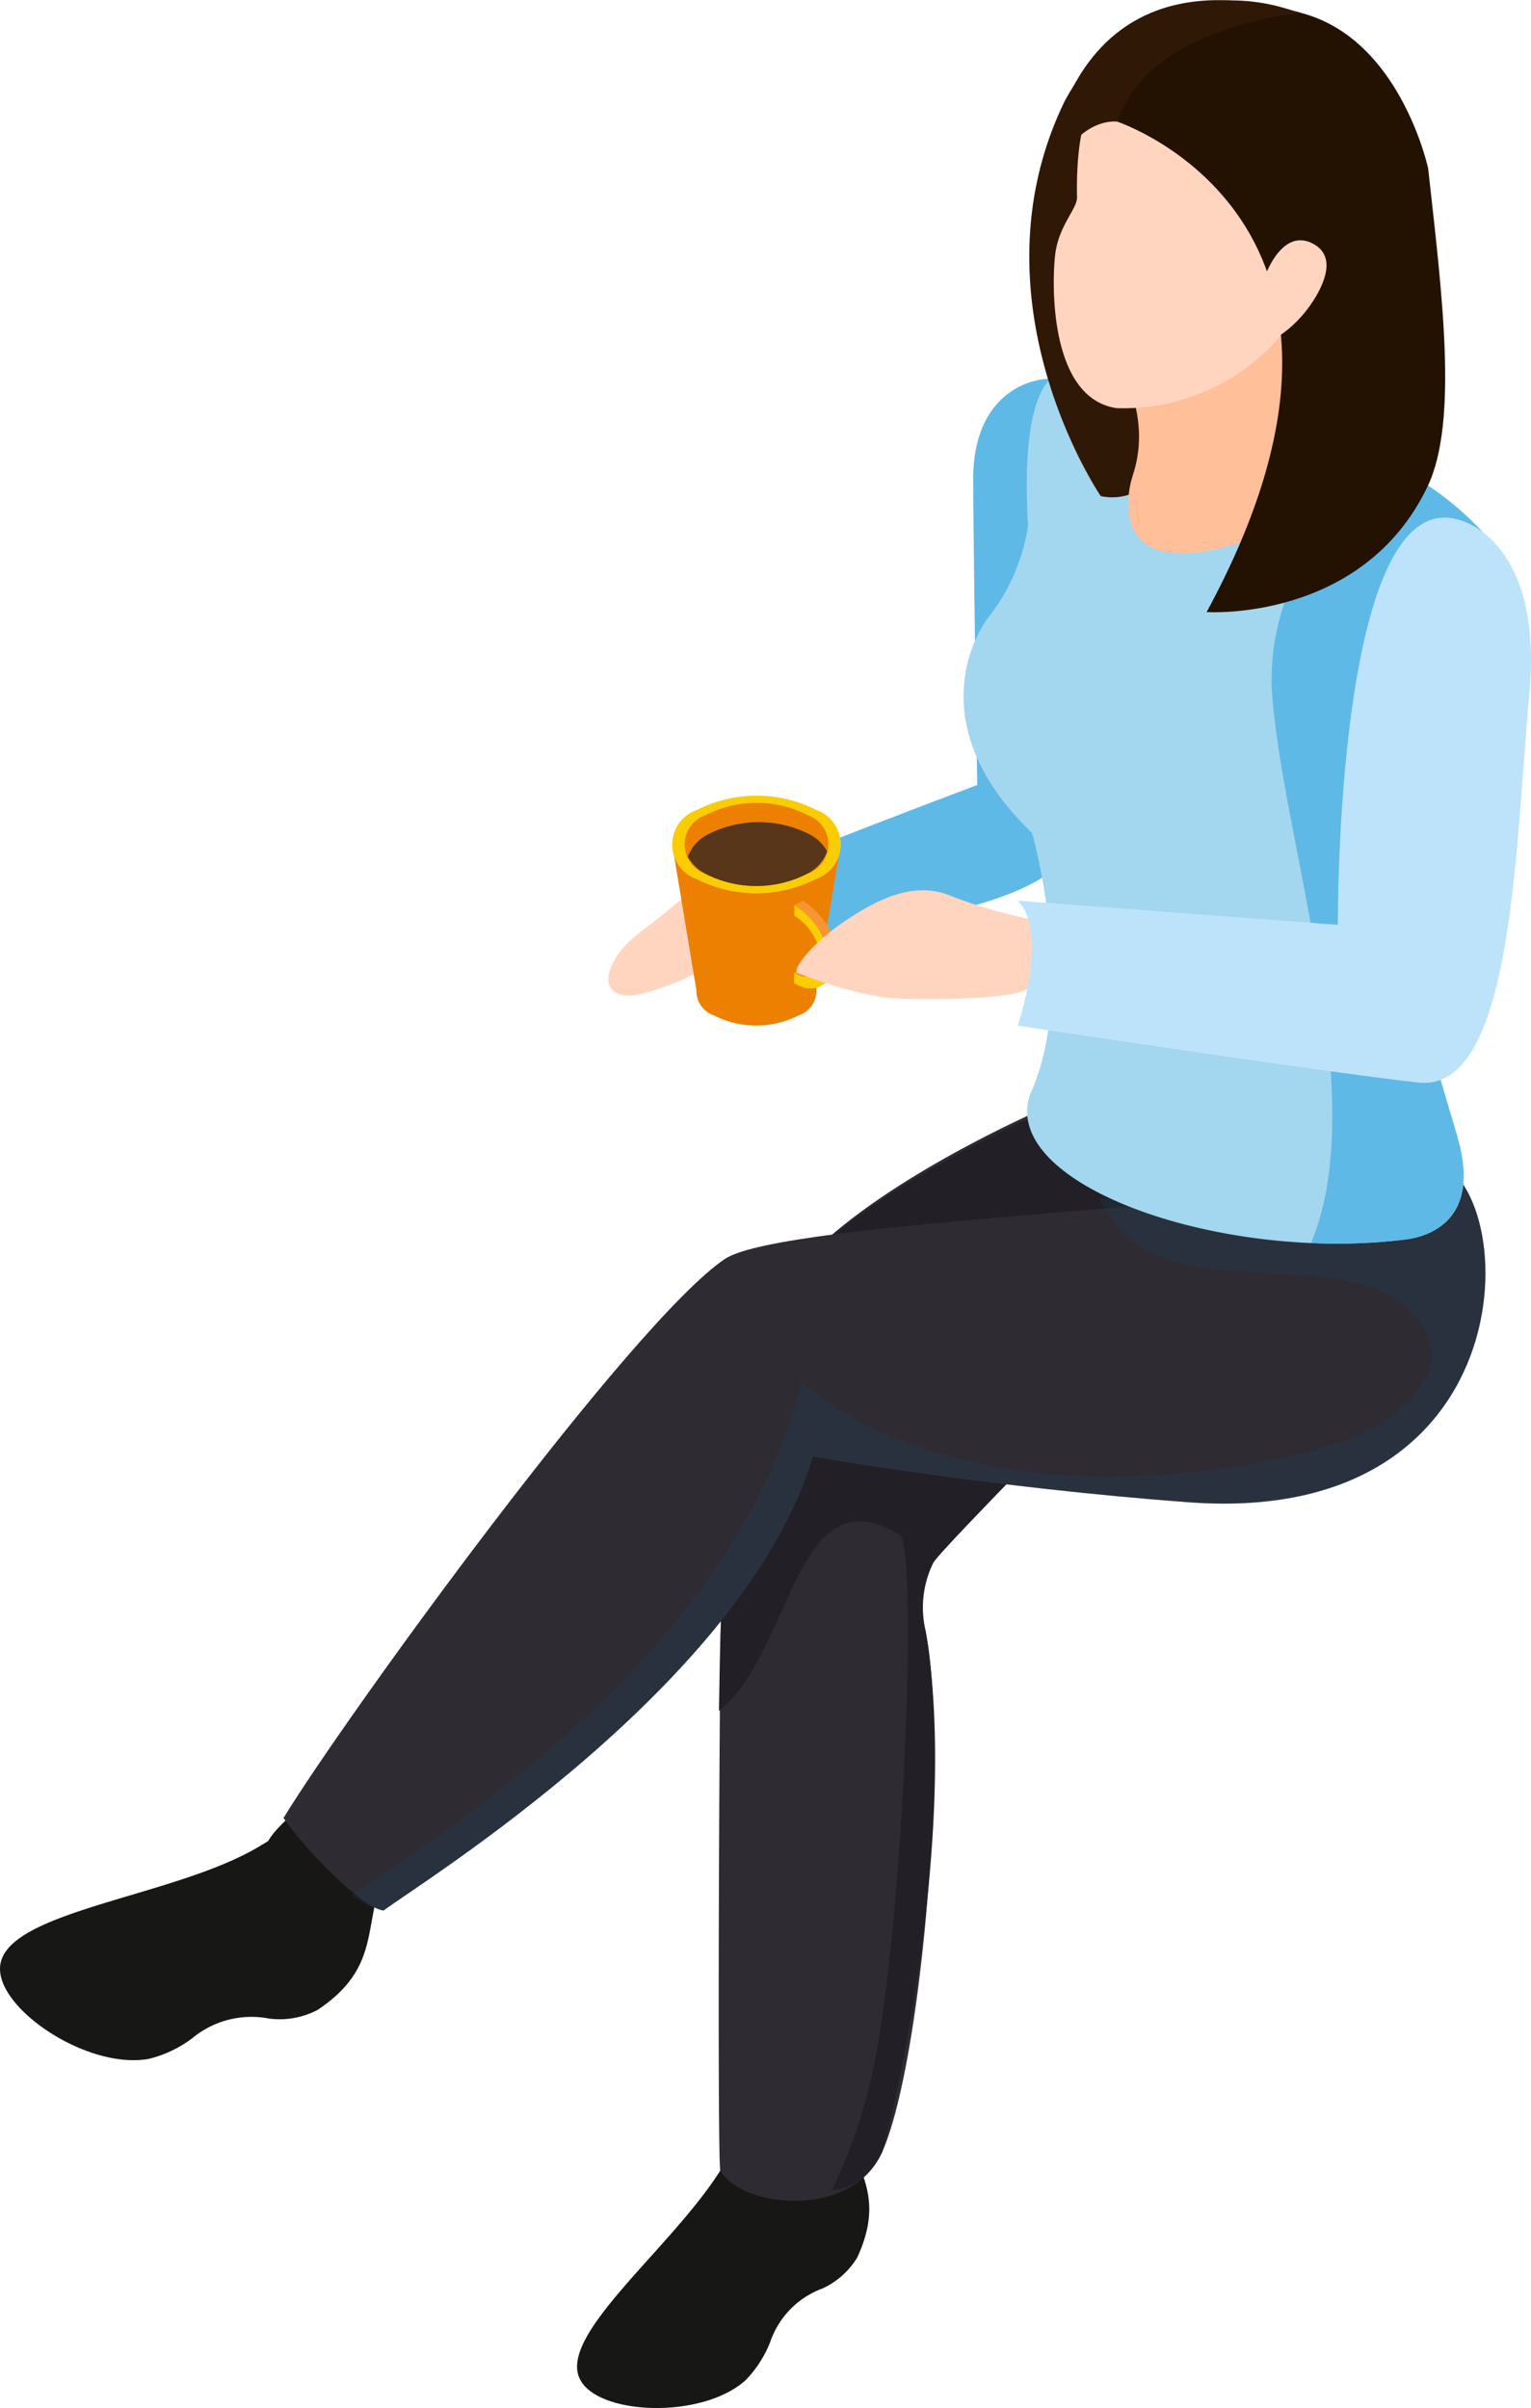 <svg height="74.789" viewBox="0 0 47.551 74.789" width="47.551" xmlns="http://www.w3.org/2000/svg"><path d="m90.688 71.712s-1.978-.142-2.848.629-1.54 1.059-1.922 1.811.048 1.1.707 1a7.5 7.5 0 0 0 2.757-1.23 2.662 2.662 0 0 1 1.491-.643.893.893 0 0 0 -.185-1.567z" fill="#ffd5bf" transform="translate(-66.88 -44.246)"/><path d="m97.8 63.063c-.963-.021-2.521.652-2.512 3.148s.126 9.474.126 9.474-6.679 2.523-7.414 2.928a1.524 1.524 0 0 1 .986 1.853s7.675-.543 9.087-2.466 3.666-14.857-.273-14.937z" fill="#5fb9e6" transform="translate(-65.062 -51.305)"/><path d="m90.109 95.4c-.062-1.489-.2-3.031-.38-4.593l4.527-.138c-.271.984-.547 1.959-.768 2.869-.162 2.3 1.557 2.931.45 5.328a2.48 2.48 0 0 1 -1.076.959 2.7 2.7 0 0 0 -1.63 1.675 3.625 3.625 0 0 1 -.763 1.178c-1.332 1.193-4.432 1.085-5.094.051-.955-1.457 3.333-4.51 4.643-7.15a1.6 1.6 0 0 0 .091-.179z" fill="#171716" transform="translate(-67.314 -28.75)"/><path d="m85.89 88.007c-.3-.179-.305-.487-.736-.854-.288.555-1.155 1.115-1.446 1.646-.071.045-.135.087-.187.113-2.64 1.66-8.2 2.041-8.145 3.884.027 1.3 2.763 3.113 4.629 2.77a3.71 3.71 0 0 0 1.335-.634 2.881 2.881 0 0 1 2.4-.614 2.546 2.546 0 0 0 1.5-.271c2.273-1.521 1.167-3.008 2.458-4.934-.625-.384-1.234-.774-1.808-1.106z" fill="#171716" transform="translate(-75.375 -31.623)"/><path d="m87.753 90.1a15.07 15.07 0 0 1 1.589-8.376c1.751-3.323 9.041-6.343 9.115-6.349s6.318 2.831 5.842 3.889c-.266.6-9.794 10.083-9.98 10.526a2.99 2.99 0 0 0 -.236 2.091c.7 3.387-.075 13.313-1.343 16.2-.936 2.119-4.4 1.732-5.028.574-.1-.2-.034-16.259.042-18.55-.001-.005-.077 2.288-.001-.005z" fill="#2e2b33" transform="translate(-65.339 -41.244)"/><path d="m87.4 83.649c0-.062 0-.109 0-.156-.052 1.907-.014.629 0 .156z" fill="#123f5d" opacity=".3" transform="translate(-65.572 -34.614)"/><path d="m87.388 83.649c0-.1 0-.156 0-.156.003.047.003.095 0 .156z" fill="#123f5d" opacity=".3" transform="translate(-65.56 -34.614)"/><path d="m99.2 75.249c-.067 0-8.111 3.258-9.862 6.581-2.212 4.207-1.2 7.324-1.2 7.324-.448.56-.436 3.481-.474 5.334 2.289-1.811 2.353-7.445 5.6-5.478.587.18.165 12.187-.861 16.854a16.958 16.958 0 0 1 -1.231 3.507c.523-.049 1.039-.22 1.564-1.19.685-2.42 2.308-10.549 1.342-16.195a3.179 3.179 0 0 1 .237-2.091c.187-.443 9.715-9.93 9.98-10.526.475-1.056-5.016-4.12-5.095-4.12z" fill="#221f26" transform="translate(-65.334 -41.349)"/><path d="m108.361 87.083c-6.222-.458-11.7-1.421-11.7-1.421-2.087 7.019-12.128 13.2-13.333 14.1-.714-.093-2.54-2.019-3.106-2.875 1.913-3.136 10.816-15.417 13.709-17.363 1.813-1.214 17.578-1.634 17.583-2.41 0-.311 3.768-.736 4.036-.738 3.129-.012 3.815 11.51-7.189 10.707z" fill="#2e2b33" transform="translate(-71.416 -40.424)"/><path d="m114.6 76.381c-.267 0-4.035.427-4.035.738s-2.666.429-5.96.54a4.909 4.909 0 0 0 .674.947c2.2 2.448 7.484.236 9.325 2.954 1.187 1.75-1.215 3.188-2.366 3.613-5.367 1.7-12.717 1.723-16.88-1.828-1.824 7.079-7.962 11.989-13.978 15.95a3.18 3.18 0 0 0 1 .473c1.2-.9 11.245-7.085 13.334-14.1 0 0 5.477.963 11.7 1.421 11.004.797 10.317-10.725 7.186-10.708z" fill="#1a4b6c" opacity=".2" transform="translate(-70.466 -40.424)"/><path d="m108.566 68.652s-2.777-4.5-13.334-5.694c0 0-1.7-.649-1.384 4.786a6.071 6.071 0 0 1 -1.26 2.876c-.529.729-1.912 3.494 1.384 6.661 0 0 1.381 4.817-.007 7.993-1.239 2.843 5.762 5.373 11.625 4.631.725-.093 2.322-.612 1.613-3.122s-2.339-6.883-1.29-11.572 3.515-4.211 2.653-6.559z" fill="#a3d6ef" transform="translate(-61.918 -51.411)"/><path d="m104.267 67.275c.861 2.344-1.6 1.868-2.652 6.559s.585 9.066 1.285 11.573-.888 3.03-1.613 3.122a17.545 17.545 0 0 1 -2.95.111c1.928-4.577-.952-12.7-1.218-17.227a7.3 7.3 0 0 1 4.016-6.794 9.354 9.354 0 0 1 3.132 2.656z" fill="#5fb9e6" transform="translate(-57.619 -50.034)"/><path d="m95.946 59.641s.842 5.424 1.32 10.595a1.724 1.724 0 0 1 -2.078 1.764s-4.11-6.029-1.144-12.218a5.845 5.845 0 0 1 8.64-2.057z" fill="#301806" transform="translate(-61 -56.592)"/><path d="m94.108 63.667s1.942 2.138 1.148 4.539c-.215.652-.729 3.341 3.281 2.117 0 0 4.136-2.261 2.827-3.493-.863-.819-1.721-2.013-.627-6.4z" fill="#ffbf99" transform="translate(-60.07 -53.453)"/><path d="m100.958 66.614a.655.655 0 0 1 .229.418 7.59 7.59 0 0 1 -6.581-1.732l4.871-4.6s.253.16.646.438c-.752 3.637.036 4.718.835 5.476z" fill="#ffbf99" transform="translate(-59.664 -53.237)"/><path d="m95.118 58.291s-1.076.415-1.009 3.64c.009.356-.547.848-.673 1.737-.116.9-.2 4.5 1.9 4.813a6.416 6.416 0 0 0 6.339-4.5c1.125-3.667-2.108-8.229-6.557-5.69z" fill="#ffd5bf" transform="translate(-60.658 -55.805)"/><path d="m94.475 60.254s9.355 3.1 2.772 15.23c0 0 4.841.322 6.862-3.9.969-2.026.441-6.045.019-9.877 0 0-1.252-5.881-6.176-4.848 0-.001-3.234 1.351-3.477 3.395z" fill="#231202" transform="translate(-59.771 -56.474)"/><path d="m95.519 60.369s-1.628-.256-2.324 2.74c0 0 0-8.417 8.046-6.116-.001 0-4.741.38-5.722 3.376z" fill="#301806" transform="translate(-60.816 -56.59)"/><path d="m97.157 62.083s.515-1.8 1.56-1.293c.329.166.693.527.229 1.455s-1.45 1.808-2.265 1.73z" fill="#ffd5bf" transform="translate(-57.966 -53.237)"/><path d="m87.832 73.252a.8.8 0 0 0 -.009 1.521 2.886 2.886 0 0 0 2.624 0 .8.8 0 0 0 .007-1.521 2.9 2.9 0 0 0 -2.622 0z" fill="#ed8001" transform="translate(-65.646 -43.236)"/><path d="m92.1 71.026-.8 4.754h-3.645l-.789-4.754z" fill="#ed8001" transform="translate(-65.988 -44.799)"/><path d="m87.636 70.635a1.135 1.135 0 0 0 -.015 2.144 4.1 4.1 0 0 0 3.7 0 1.133 1.133 0 0 0 .015-2.144 4.089 4.089 0 0 0 -3.7 0z" fill="#e6e6e6" transform="translate(-65.986 -45.48)"/><path d="m87.636 70.635a1.135 1.135 0 0 0 -.015 2.144 4.1 4.1 0 0 0 3.7 0 1.133 1.133 0 0 0 .015-2.144 4.089 4.089 0 0 0 -3.7 0z" fill="#facd00" transform="translate(-65.986 -45.48)"/><path d="m87.734 70.693a.965.965 0 0 0 -.01 1.826 3.463 3.463 0 0 0 3.156 0 .964.964 0 0 0 .012-1.826 3.491 3.491 0 0 0 -3.158 0z" fill="#ed8001" transform="translate(-65.812 -45.38)"/><path d="m90.836 72.251a3.469 3.469 0 0 1 -3.156 0 1.375 1.375 0 0 1 -.547-.526 1.254 1.254 0 0 1 .625-.7 3.474 3.474 0 0 1 3.154 0 1.338 1.338 0 0 1 .547.526 1.246 1.246 0 0 1 -.623.7z" fill="#58361a" transform="translate(-65.769 -45.112)"/><path d="m89.074 73.345-.012-.005a1 1 0 0 1 -.113-.055l.251-.144c.038.019.074.039.108.053a.138.138 0 0 0 .033.015l.062.022.038.011.037.005.043.009h.027.065a.245.245 0 0 0 .063-.009h.011l.051-.015.011-.005c.02-.009.04-.014.057-.023l-.247.142h-.008l-.038.021h-.011l-.015.006-.019.005-.027.005h-.015a.479.479 0 0 0 -.048 0h-.078-.032-.016l-.023-.007c-.012 0-.023-.005-.041-.008h-.012l-.021-.008c-.021-.005-.041-.015-.063-.022z" fill="#f79534" transform="translate(-64.285 -43.071)"/><path d="m90.072 73.987c0-.035 0-.073 0-.113v-.034c0-.024 0-.049-.009-.073a.664.664 0 0 0 -.014-.073l-.014-.068a.479.479 0 0 1 -.011-.05l-.024-.084-.013-.035c-.012-.042-.026-.08-.039-.118l-.01-.018a1.1 1.1 0 0 0 -.043-.1.073.073 0 0 0 -.015-.03c-.017-.037-.033-.075-.052-.109l-.007-.009c-.02-.037-.042-.075-.063-.113l-.018-.034a.879.879 0 0 1 -.054-.08.223.223 0 0 0 -.025-.036l-.058-.08-.022-.031c-.018-.026-.038-.045-.058-.07s-.021-.031-.034-.044l-.027-.027a1.138 1.138 0 0 0 -.091-.1l-.055-.054-.038-.035c-.021-.02-.046-.038-.069-.058a.292.292 0 0 0 -.036-.029c-.023-.02-.049-.038-.074-.057l-.031-.023c-.036-.024-.076-.047-.11-.071l.248-.141c.038.02.073.043.111.067l.029.023c.025.018.053.036.076.054a.179.179 0 0 0 .038.031c.02.02.044.04.065.06l.038.035.04.036.019.017c.028.032.06.065.092.1l.019.021.006.007c.01.017.028.037.04.053s.03.035.047.051l.006.009.025.033.042.062a.041.041 0 0 1 .012.02l.023.03c.012.015.019.031.031.044a.166.166 0 0 0 .024.041c0 .012.014.021.02.033l.011.018c.021.031.035.063.053.092l.042.083.015.029c0 .009 0 .022.012.031a.117.117 0 0 1 .014.035c.013.022.02.043.03.067l.008.02a.669.669 0 0 1 .035.1l.006.015.011.034a.153.153 0 0 0 .018.053l.006.034.011.05a.069.069 0 0 1 .008.033l.009.032c0 .026.009.053.011.075l.009.031v.041.037.115a.7.7 0 0 1 -.3.648l-.247.143a.7.7 0 0 0 .301-.646z" fill="#f79534" transform="translate(-64.281 -44.014)"/><path d="m88.956 72.065v.325a1.749 1.749 0 0 1 .82 1.361c0 .491-.371.674-.827.413v.323c.619.358 1.126.107 1.126-.563a2.38 2.38 0 0 0 -1.119-1.859z" fill="#facd00" transform="translate(-64.285 -43.95)"/><path d="m96.518 72.76a15.3 15.3 0 0 1 -2.709-.767c-1.117-.478-2.232.055-3.26.736s-1.683 1.5-1.54 1.64a12.659 12.659 0 0 0 2.763.78c.689.072 4.366.1 4.448-.367s.78-1.229.298-2.022z" fill="#ffd5bf" transform="translate(-64.252 -44.159)"/><path d="m106.576 65.542s2.524.656 2.086 5.369-.494 12.406-3.452 12.075-12.438-1.768-12.438-1.768.986-2.9 0-3.881l9.942.75s-.084-13.972 3.862-12.545z" fill="#bde3fa" transform="translate(-61.162 -49.363)"/></svg>